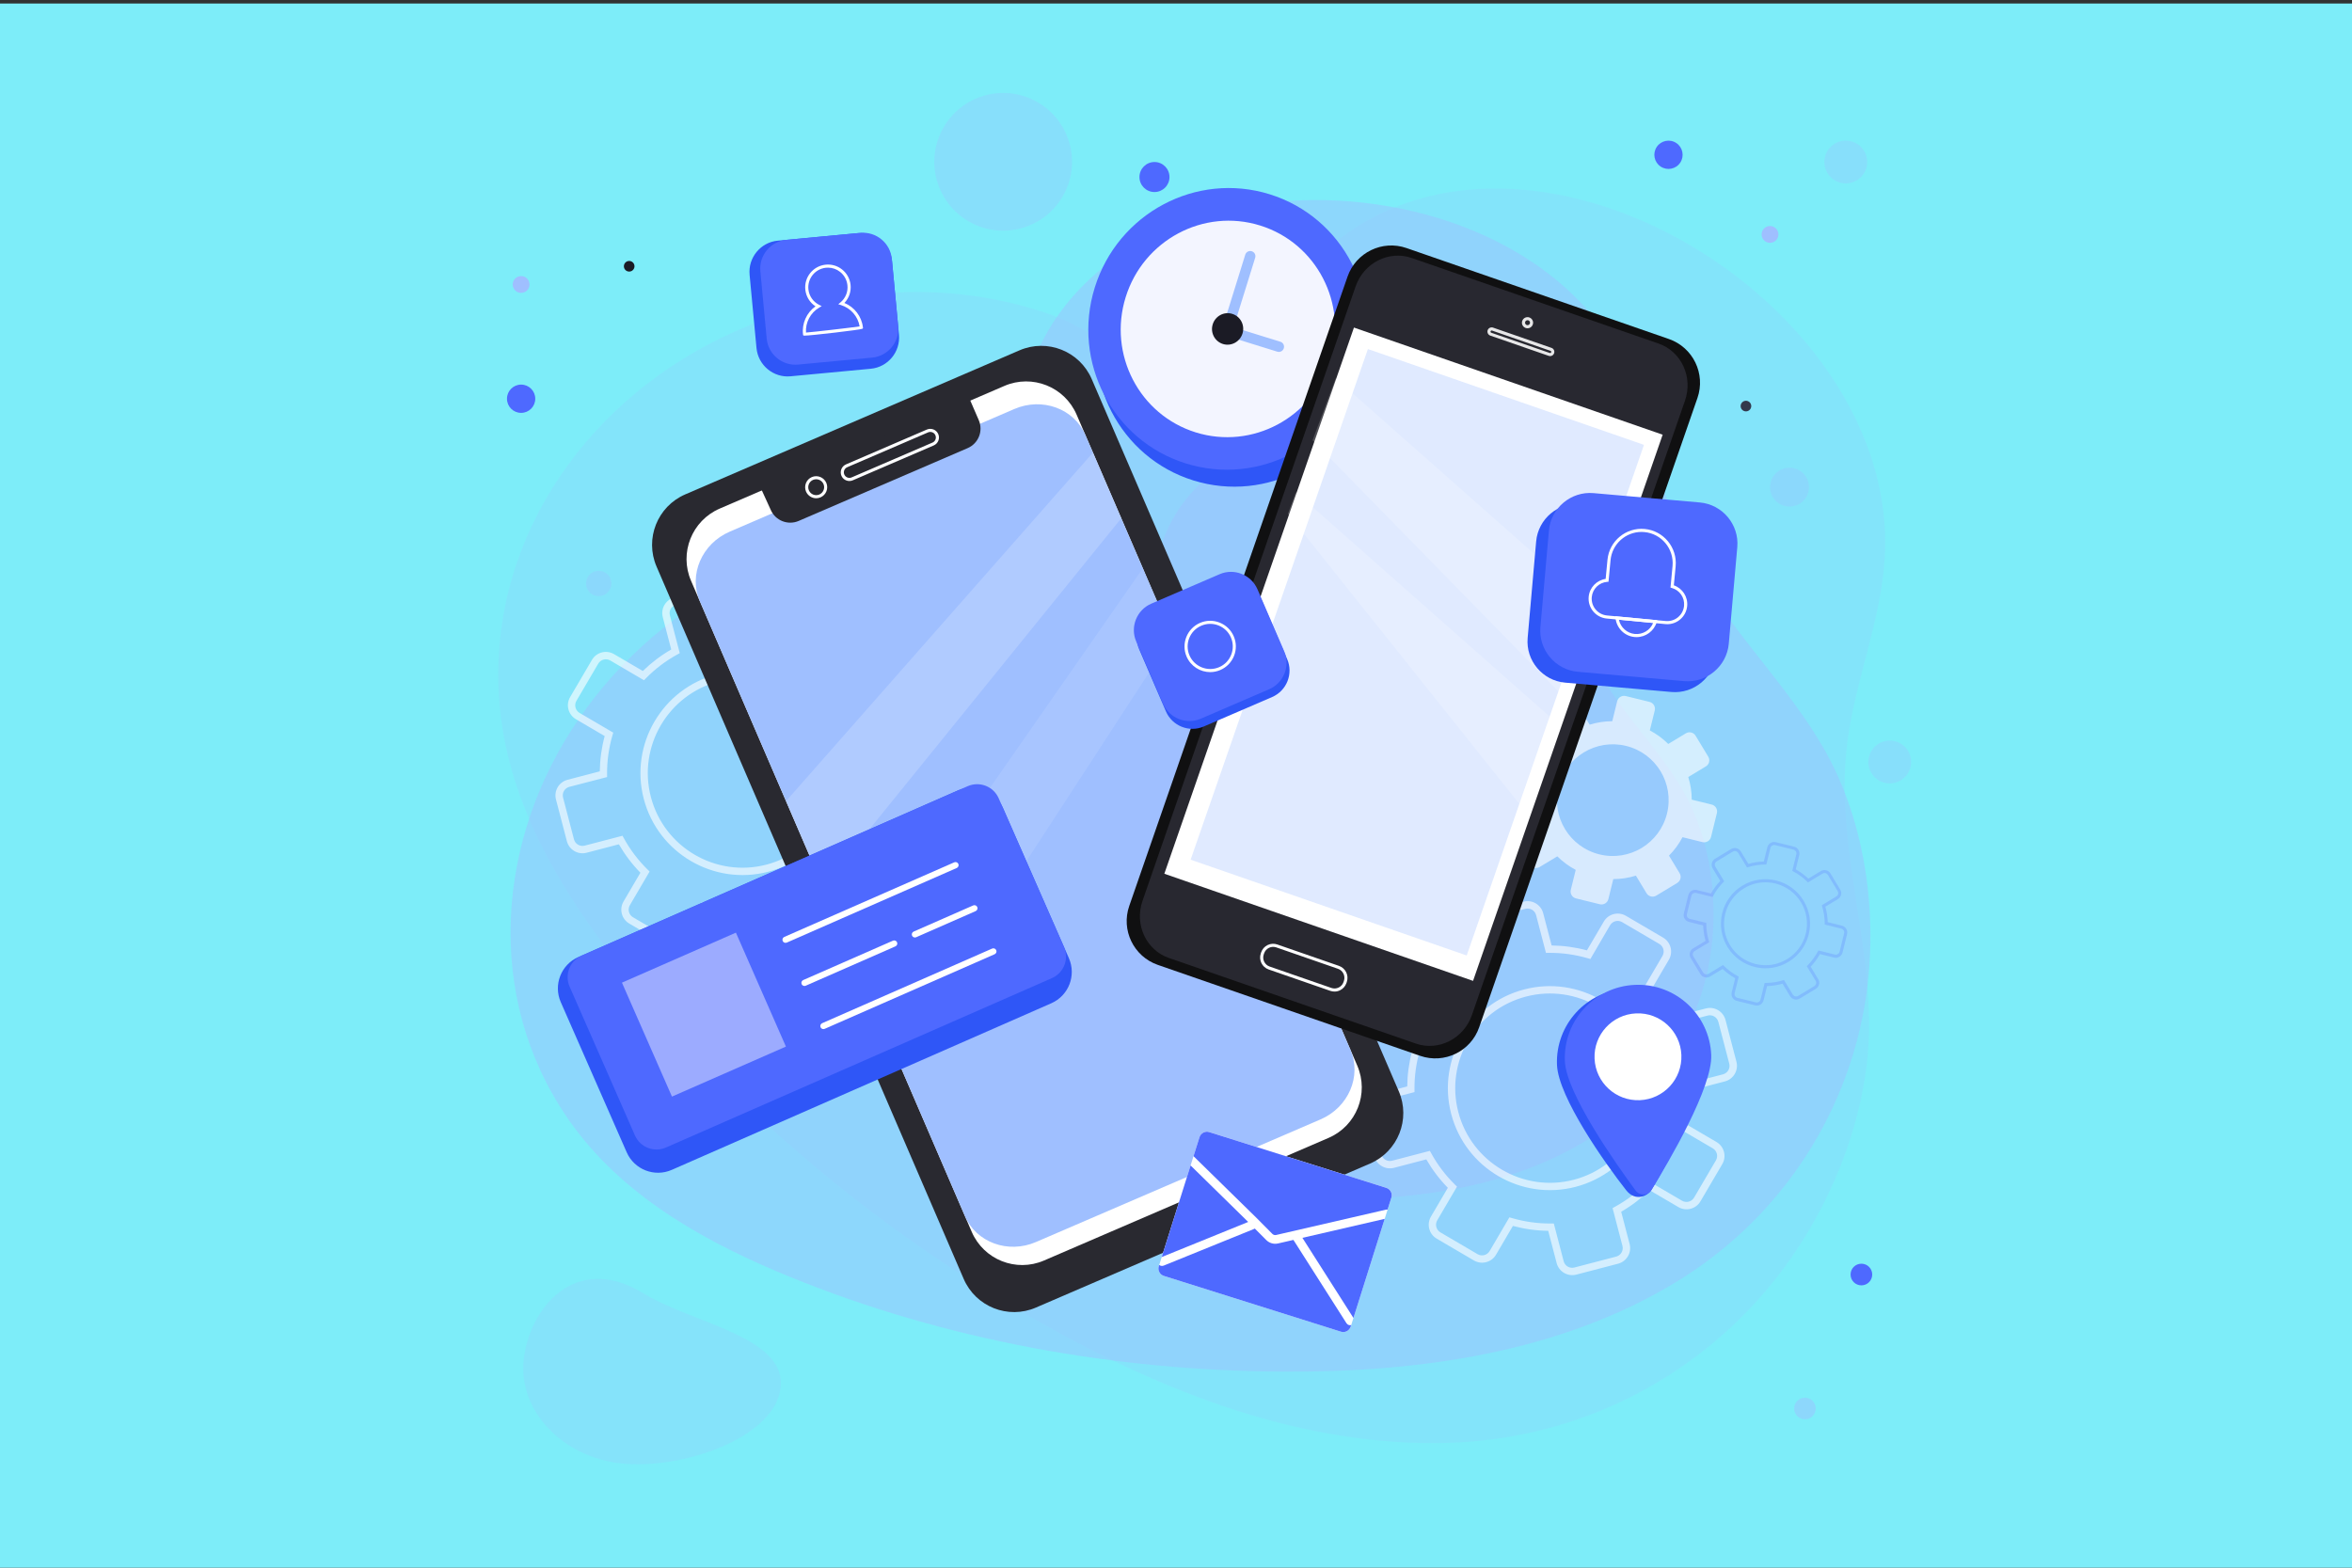 <svg xmlns="http://www.w3.org/2000/svg" xmlns:xlink="http://www.w3.org/1999/xlink" version="1.1" id="Layer_1" x="0px" y="0px" viewBox="0 0 780 520" style="enable-background:new 0 0 780 520;" xml:space="preserve"><rect x="0" y="0" width="780" height="520" fill="#333333" stroke="none"/> <style type="text/css"> .st0{fill:#BEF9FC;} .st1{fill:url(#SVGID_1_);} .st2{fill:url(#SVGID_2_);} .st3{fill:url(#SVGID_3_);} .st4{fill:url(#SVGID_4_);} .st5{fill:url(#SVGID_5_);} .st6{fill:url(#SVGID_6_);} .st7{fill:url(#SVGID_7_);} .st8{fill:url(#SVGID_8_);} .st9{fill:url(#SVGID_9_);} .st10{fill:url(#SVGID_10_);} .st11{fill:url(#SVGID_11_);} .st12{fill:url(#SVGID_12_);} .st13{fill:url(#SVGID_13_);} .st14{fill:url(#SVGID_14_);} .st15{fill:url(#SVGID_15_);} .st16{fill:url(#SVGID_16_);} .st17{fill:url(#SVGID_17_);} .st18{fill:url(#SVGID_18_);} .st19{fill:url(#SVGID_19_);} .st20{fill:url(#SVGID_20_);} .st21{fill:url(#SVGID_21_);} .st22{fill:url(#SVGID_22_);} .st23{fill:url(#SVGID_23_);} .st24{fill:url(#SVGID_24_);} .st25{fill:url(#SVGID_25_);} .st26{fill:url(#SVGID_26_);} .st27{fill:url(#SVGID_27_);} .st28{fill:url(#SVGID_28_);} .st29{fill:url(#SVGID_29_);} .st30{fill:url(#SVGID_30_);} .st31{fill:url(#SVGID_31_);} .st32{fill:url(#SVGID_32_);} .st33{fill:url(#SVGID_33_);} .st34{fill:url(#SVGID_34_);} .st35{fill:url(#SVGID_35_);} .st36{fill:url(#SVGID_36_);} .st37{fill:url(#SVGID_37_);} .st38{fill:url(#SVGID_38_);} .st39{fill:url(#SVGID_39_);} .st40{fill:url(#SVGID_40_);} .st41{fill:url(#SVGID_41_);} .st42{fill:url(#SVGID_42_);} .st43{fill:url(#SVGID_43_);} .st44{opacity:0.15;} .st45{opacity:0.3;fill:#FFFFFF;} .st46{opacity:0.68;fill:#69BFF9;} .st47{opacity:0.2;fill:#FFFFFF;} .st48{fill:url(#SVGID_44_);} .st49{opacity:0.16;fill:#3D3D3D;} .st50{opacity:0.35;fill:#FFFFFF;} .st51{fill:url(#SVGID_45_);} .st52{fill:url(#SVGID_46_);} .st53{fill:url(#SVGID_47_);} .st54{opacity:0.2;} .st55{fill:url(#SVGID_48_);} .st56{opacity:0.1;fill:#3D3D3D;} .st57{fill:#FFFFFF;} .st58{fill:url(#SVGID_49_);} .st59{fill:url(#SVGID_50_);} .st60{fill:url(#SVGID_51_);} .st61{fill:url(#SVGID_52_);} .st62{fill:url(#SVGID_53_);} .st63{fill:url(#SVGID_54_);} .st64{fill:url(#SVGID_55_);} .st65{fill:url(#SVGID_56_);} .st66{opacity:0.3;} .st67{fill:#F7BEBA;} .st68{opacity:0.28;fill:#FFFFFF;} .st69{fill:#2C2461;} .st70{fill:url(#SVGID_57_);} .st71{fill:url(#SVGID_58_);} .st72{fill:#E7404D;} .st73{fill:url(#SVGID_59_);} .st74{opacity:0.15;fill:#FFFFFF;} .st75{fill:#EFB1AF;} .st76{fill:#E5334D;} .st77{fill:#F83F54;} .st78{fill:#191457;} .st79{fill:#28196F;} .st80{fill:#2D267F;} .st81{opacity:0.1;fill:#FFFFFF;} .st82{fill:#0D2A7C;} .st83{fill:url(#SVGID_60_);} .st84{fill:url(#SVGID_61_);} .st85{fill:#FCCE7C;} .st86{fill:#6AD7E5;} .st87{fill:#DBF6F4;} .st88{fill:#AEE8E1;} .st89{opacity:0.25;fill:#008890;} .st90{opacity:0.91;} .st91{fill:#008890;} .st92{fill:url(#SVGID_62_);} .st93{fill:#D69B00;} .st94{fill:url(#SVGID_63_);} .st95{fill:url(#SVGID_64_);} .st96{fill:url(#SVGID_65_);} .st97{fill:url(#SVGID_66_);} .st98{fill:url(#SVGID_67_);} .st99{fill:url(#SVGID_68_);} .st100{fill:url(#SVGID_69_);} .st101{fill:url(#SVGID_70_);} .st102{fill:url(#SVGID_71_);} .st103{fill:url(#SVGID_72_);} .st104{fill:url(#SVGID_73_);} .st105{fill:url(#SVGID_74_);} .st106{fill:url(#SVGID_75_);} .st107{fill:url(#SVGID_76_);} .st108{fill:url(#SVGID_77_);} .st109{fill:url(#SVGID_78_);} .st110{fill:url(#SVGID_79_);} .st111{fill:url(#SVGID_80_);} .st112{fill:url(#SVGID_81_);} .st113{fill:url(#SVGID_82_);} .st114{fill:url(#SVGID_83_);} .st115{fill:url(#SVGID_84_);} .st116{fill:url(#SVGID_85_);} .st117{fill:url(#SVGID_86_);} .st118{fill:url(#SVGID_87_);} .st119{fill:url(#SVGID_88_);} .st120{fill:#00265A;} .st121{fill:#FFBE8E;} .st122{fill:#031643;} .st123{fill:#002664;} .st124{fill:#00A1A7;} .st125{fill:#00C0C7;} .st126{opacity:0.41;fill:#5A5D71;} .st127{fill:url(#SVGID_89_);} .st128{fill:url(#SVGID_90_);} .st129{opacity:0.65;fill:url(#SVGID_91_);} .st130{fill:#307576;} .st131{fill:#294547;} .st132{fill:#305051;} .st133{opacity:0.65;fill:url(#SVGID_92_);} .st134{fill:#22393B;} .st135{fill:#FD5B88;} .st136{fill:#00615B;} .st137{fill:#004143;} .st138{fill:#00898F;} .st139{fill:url(#SVGID_93_);} .st140{fill:#008187;} .st141{opacity:0.72;fill:#00747A;} .st142{fill:#003660;} .st143{opacity:0.2;fill:#005F63;} .st144{fill:url(#SVGID_94_);} .st145{fill:#EFEEA3;} .st146{fill:#005D80;} .st147{fill:url(#SVGID_95_);} .st148{fill:url(#SVGID_96_);} .st149{fill:url(#SVGID_97_);} .st150{fill:url(#SVGID_98_);} .st151{fill:url(#SVGID_99_);} .st152{fill:url(#SVGID_100_);} .st153{fill:#E0DF83;} .st154{opacity:0.8;fill:#EFEEA3;} .st155{opacity:0.8;} .st156{fill:#006361;} .st157{fill-rule:evenodd;clip-rule:evenodd;fill:#86C5BF;} .st158{fill:#004E48;} .st159{fill-rule:evenodd;clip-rule:evenodd;fill:#D2F8F5;} .st160{fill:#00888E;} .st161{fill:#004141;} .st162{fill-rule:evenodd;clip-rule:evenodd;fill:#CCEBEE;} .st163{fill-rule:evenodd;clip-rule:evenodd;fill:url(#SVGID_101_);} .st164{fill-rule:evenodd;clip-rule:evenodd;fill:url(#SVGID_102_);} .st165{fill-rule:evenodd;clip-rule:evenodd;fill:#00888E;} .st166{fill-rule:evenodd;clip-rule:evenodd;fill:url(#SVGID_103_);} .st167{fill:#00534B;} .st168{fill:#AD4300;} .st169{fill:#FC6100;} .st170{opacity:0.26;fill:#433872;} .st171{fill:url(#SVGID_104_);} .st172{fill:#00ABAF;} .st173{fill:#D2F8F5;} .st174{fill:#DFE6F8;} .st175{opacity:0.54;fill:#E9E1F9;} .st176{fill:url(#SVGID_105_);} .st177{fill:url(#SVGID_106_);} .st178{fill:url(#SVGID_107_);} .st179{opacity:0.27;} .st180{opacity:0.54;} .st181{fill:url(#SVGID_108_);} .st182{fill:url(#SVGID_109_);} .st183{fill:url(#SVGID_110_);} .st184{fill:#7592B9;} .st185{fill:#9195E4;} .st186{fill:#FFBDA5;} .st187{fill:#C2F9EA;} .st188{fill-rule:evenodd;clip-rule:evenodd;fill:#B4E1F9;} .st189{fill-rule:evenodd;clip-rule:evenodd;fill:#EDECF5;} .st190{fill-rule:evenodd;clip-rule:evenodd;fill:#FFFFFF;} .st191{fill-rule:evenodd;clip-rule:evenodd;fill:#145F91;} .st192{fill-rule:evenodd;clip-rule:evenodd;fill:#E1DFEF;} .st193{fill-rule:evenodd;clip-rule:evenodd;fill:#8DC7E0;} .st194{fill-rule:evenodd;clip-rule:evenodd;fill:#36234D;} .st195{fill-rule:evenodd;clip-rule:evenodd;fill:#94D6F2;} .st196{fill-rule:evenodd;clip-rule:evenodd;fill:#ECBE8D;} .st197{fill-rule:evenodd;clip-rule:evenodd;fill:#C7C2DF;} .st198{fill-rule:evenodd;clip-rule:evenodd;fill:#8F87A9;} .st199{fill-rule:evenodd;clip-rule:evenodd;fill:#E0E7F5;} .st200{fill-rule:evenodd;clip-rule:evenodd;fill:#EBE8F3;} .st201{fill-rule:evenodd;clip-rule:evenodd;fill:#1E1642;} .st202{fill-rule:evenodd;clip-rule:evenodd;fill:#DD9187;} .st203{fill-rule:evenodd;clip-rule:evenodd;fill:#EABFB9;} .st204{fill-rule:evenodd;clip-rule:evenodd;fill:#D7766D;} .st205{fill-rule:evenodd;clip-rule:evenodd;fill:#F0D4D1;} .st206{fill-rule:evenodd;clip-rule:evenodd;fill:#D26070;} .st207{fill:#E7F3FE;} .st208{fill:#CCE2FF;} .st209{opacity:0.5;fill:#9EC8FF;} .st210{fill:#303C60;} .st211{fill:#4476BD;} .st212{fill:#3E6BAB;} .st213{fill:#F09959;} .st214{fill:#A2DFF2;} .st215{fill:#96CFE0;} .st216{fill:#E38540;} .st217{fill:#F5DC95;} .st218{fill:#A8CEFF;} .st219{fill:#93BBF0;} .st220{fill:#75A1DE;} .st221{fill:#2E5B9A;} .st222{fill:#6791C9;} .st223{fill:#F37168;} .st224{fill:#D54A41;} .st225{fill:#F2E5DE;} .st226{fill:#A86B48;} .st227{fill:#7A4E34;} .st228{fill:#74B570;} .st229{fill:#9CD499;} .st230{opacity:0.5;fill:#FFFFFF;} .st231{fill:#94BDF2;} .st232{fill:#9EC8FF;} .st233{fill:#F39892;} .st234{clip-path:url(#SVGID_112_);fill:#A2DFF2;} .st235{clip-path:url(#SVGID_112_);fill:#9CD499;} .st236{clip-path:url(#SVGID_112_);fill:#9EC8FF;} .st237{clip-path:url(#SVGID_112_);fill:#F39892;} .st238{clip-path:url(#SVGID_112_);fill:#FFFFFF;} .st239{clip-path:url(#SVGID_112_);fill:#E7F3FE;} .st240{fill:#FFB8B3;} .st241{fill:#FAE8B6;} .st242{fill:#7DEDF9;} .st243{fill:#4E69FF;} .st244{opacity:0.47;fill:#9FBFFF;} .st245{fill:#9FBFFF;} .st246{fill:#1B1B25;} .st247{opacity:0.18;} .st248{opacity:0.47;} .st249{opacity:0.22;} .st250{opacity:0.31;} .st251{opacity:0.61;} .st252{opacity:0.36;} .st253{fill:#292930;} .st254{opacity:0.18;fill:#FFFFFF;} .st255{fill:#2F56F7;} .st256{opacity:0.93;fill:#FFFFFF;} .st257{fill:#101011;} .st258{fill:#282830;} .st259{opacity:0.89;fill:#FFFFFF;} .st260{opacity:0.41;} .st261{opacity:0.81;} .st262{opacity:0.44;fill:#FFFFFF;} .st263{fill:#7E89FD;} .st264{fill:none;stroke:#DEE3FC;stroke-width:0.832;stroke-miterlimit:10;} .st265{fill:#DEE3FC;} .st266{fill:#A4AFFF;} .st267{fill:#3945BA;} .st268{fill:none;stroke:#698BD1;stroke-width:1.054;stroke-linecap:round;stroke-linejoin:round;stroke-miterlimit:10;stroke-dasharray:2.991;} .st269{fill:#4B5A9B;} .st270{fill:#7F95F4;} .st271{fill:#B2C1F9;} .st272{fill:#3052CE;} .st273{fill:none;stroke:#495AD6;stroke-width:0.944;stroke-miterlimit:10;} .st274{fill:none;stroke:#495AD6;stroke-width:1.762;stroke-linecap:round;stroke-linejoin:round;stroke-miterlimit:10;} .st275{fill:#F0F4FF;} .st276{fill:#3B47BC;} .st277{fill:#495AD6;} .st278{fill:#281616;} .st279{fill:#002C54;} .st280{fill:#052635;} .st281{fill:#E5918F;} .st282{fill:#C7E5F2;} .st283{fill:#CC6362;} .st284{fill:none;stroke:#FFFFFF;stroke-width:0.528;stroke-miterlimit:10;} .st285{opacity:0.5;} .st286{fill:#375F84;} .st287{fill:#467CDB;} .st288{fill:#E49191;} .st289{fill:#5996EF;} .st290{fill:none;stroke:#FFFFFF;stroke-width:0.944;stroke-miterlimit:10;} .st291{fill:#FFFFFF;stroke:#495AD6;stroke-width:0.944;stroke-miterlimit:10;} .st292{fill:none;stroke:#495AD6;stroke-width:1.762;stroke-miterlimit:10;} .st293{fill:none;stroke:#495AD6;stroke-width:1.762;stroke-linecap:round;stroke-miterlimit:10;} .st294{fill:#193091;} .st295{fill:none;stroke:#FFFFFF;stroke-width:0.944;stroke-linecap:round;stroke-miterlimit:10;} .st296{fill:#6589D1;} .st297{fill:#3B5FB7;} .st298{fill:none;stroke:#FFFFFF;stroke-width:2.108;stroke-linecap:round;stroke-miterlimit:10;} .st299{fill:none;stroke:#DEE3FC;stroke-width:1.054;stroke-linecap:round;stroke-miterlimit:10;} .st300{fill:#7E89FD;stroke:#DEE3FC;stroke-width:1.054;stroke-miterlimit:10;} .st301{fill:#B4C1EF;} .st302{fill:none;stroke:#FFFFFF;stroke-width:1.175;stroke-linecap:round;stroke-miterlimit:10;} .st303{fill:#EBF3FA;} .st304{fill:#D2E3FC;} .st305{fill:#DFEBFD;} .st306{fill:#95C38B;} .st307{fill:#D86713;} .st308{fill:#F99746;} .st309{fill:#F1A34F;} .st310{opacity:0.4;fill:#D86713;} .st311{fill:#ED7D2B;} .st312{fill:#699DEE;} .st313{fill:#E4EDF9;} .st314{fill:#AFCDFB;} .st315{fill:#E9F3FE;} .st316{fill:#CAE0FF;} .st317{fill:#1C468A;} .st318{fill:#78ACEA;} .st319{fill:#A8D29F;} .st320{fill:#E49963;} .st321{fill:#4A75CB;} .st322{fill:#2B478B;} .st323{fill:#163560;} .st324{fill:#EE9849;} .st325{fill:#739AF0;} .st326{fill:#D68D5D;} .st327{fill:#233862;} .st328{fill:#213F7A;} .st329{fill:#FFB27D;} .st330{fill:#E2915A;} .st331{fill:#2E3552;} .st332{fill:#F4A269;} .st333{fill:#C65447;} .st334{fill:#B5453C;} .st335{fill:#9E332E;} .st336{fill:#FAFDFF;} .st337{fill:#B7D5F9;} .st338{fill:#FCA56B;} .st339{fill:#D9DEFA;} .st340{fill:#FF495A;} .st341{fill:#E21C47;} .st342{fill:#B9112E;} .st343{fill:#22D4B8;} .st344{fill:#7C3CDF;} .st345{fill:#FFF9FF;} .st346{fill:#2A3554;} .st347{fill:#00A8A0;} .st348{fill:#007E87;} .st349{fill:#5320B1;} .st350{fill:#F9A38F;} .st351{fill:#021019;} .st352{fill:#524E82;} .st353{fill:#F9856B;} .st354{fill:#D25C48;} </style> <rect x="-5.09" y="1.16" class="st242" width="797.88" height="524.04"></rect> <circle class="st243" cx="617.3" cy="422.76" r="3.59"></circle> <circle class="st244" cx="598.58" cy="467.19" r="3.59"></circle> <circle class="st245" cx="172.82" cy="94.36" r="2.79"></circle> <path class="st243" d="M387.84,58.72c0,2.75-2.23,4.98-4.98,4.98s-4.98-2.23-4.98-4.98c0-2.75,2.23-4.98,4.98-4.98 S387.84,55.97,387.84,58.72z"></path> <path class="st243" d="M177.51,132.26c0,2.59-2.1,4.69-4.69,4.69c-2.59,0-4.69-2.1-4.69-4.69c0-2.59,2.1-4.69,4.69-4.69 C175.41,127.57,177.51,129.67,177.51,132.26z"></path> <circle class="st246" cx="208.66" cy="88.32" r="1.76"></circle> <path class="st245" d="M585.45,80.08c-1.28-0.85-1.63-2.59-0.78-3.87c0.85-1.28,2.59-1.63,3.87-0.78c1.28,0.85,1.63,2.59,0.78,3.87 C588.47,80.58,586.73,80.93,585.45,80.08z"></path> <path class="st243" d="M550.73,55.25c-2.16-1.43-2.74-4.35-1.31-6.5s4.35-2.74,6.5-1.31s2.74,4.35,1.31,6.5 C555.8,56.1,552.89,56.68,550.73,55.25z"></path> <path class="st246" d="M578.04,136.16c-0.81-0.54-1.03-1.63-0.49-2.44c0.54-0.81,1.63-1.03,2.44-0.49c0.81,0.54,1.03,1.63,0.49,2.44 C579.94,136.48,578.85,136.7,578.04,136.16z"></path> <g> <g> <g class="st247"> <g> <g> <g> <path class="st245" d="M586.5,427.11c19.95-23.92,33.76-57.07,33.36-88.61c-0.42-32.72-12.2-63.02-6.58-96.59 c3.21-19.19,10.67-37.66,11.79-57.09c5.25-91.79-140.51-171.43-199.69-85.58c-4.06,5.89-7.42,12.4-12.77,17.14 c-6.67,5.91-16.18,8.44-24.9,6.62c-14.06-2.93-25.85-13.95-39.49-18.74c-12.34-4.33-25.28-6.74-38.35-7.29 c-25.94-1.08-52.15,5.19-75.06,17.32c-45.77,24.23-75.49,72.01-68.58,124.49c4.09,31.06,21.27,58.86,40.74,83.41 c37.24,46.94,84.29,85.79,136.33,115.5c42.05,24.01,89.04,42.47,137.44,40.89C523.52,477.19,561.25,457.4,586.5,427.11z"></path> </g> </g> </g> </g> <g class="st248"> <g> <g> <g> <path class="st245" d="M618.08,335.11c5.25-28.54,1.3-61.76-13.45-87.17c-15.3-26.36-38.73-45.57-49.52-75.38 c-6.17-17.04-8.57-35.45-16.55-51.73c-37.72-76.9-192.46-74.86-201.22,21.88c-0.6,6.63-0.35,13.46-2.53,19.75 c-2.71,7.84-9.27,14.25-17.18,16.77c-12.75,4.06-27.36,0.51-40.62,2.86c-12,2.13-23.6,6.09-34.46,11.63 c-21.55,10.99-39.95,28.07-53,48.39c-26.06,40.6-28.33,92.97,1.29,132.41c17.53,23.34,44.19,38.05,71.22,49.06 c51.7,21.06,107.66,31.07,163.48,31.38c45.11,0.25,91.7-6.26,130.25-29.68C589.86,404.56,611.43,371.24,618.08,335.11z"></path> </g> </g> </g> </g> <g class="st249"> <path class="st245" d="M173.68,451c-1.82,16.88,12.7,32.3,32.44,34.43s50.94-8.34,52.77-25.22 c1.82-16.88-29.01-21.14-45.41-31.16C190.6,415.07,175.51,434.12,173.68,451z"></path> </g> <g class="st248"> <g> <g> <g> <path class="st245" d="M566.83,319.2c3.44-18.72,0.85-40.51-8.83-57.18c-10.04-17.29-25.4-29.89-32.48-49.45 c-4.05-11.18-5.62-23.26-10.86-33.93c-24.75-50.44-126.25-49.11-131.99,14.35c-0.39,4.35-0.23,8.83-1.66,12.96 c-1.78,5.14-6.08,9.35-11.27,11c-8.36,2.66-17.95,0.33-26.65,1.87c-7.87,1.4-15.48,3.99-22.6,7.63 c-14.13,7.21-26.21,18.41-34.77,31.75c-17.09,26.64-18.58,60.99,0.84,86.86c11.5,15.31,28.99,24.96,46.72,32.18 c33.91,13.82,70.62,20.38,107.24,20.58c29.59,0.17,60.15-4.11,85.44-19.47C548.32,364.76,562.47,342.9,566.83,319.2z"></path> </g> </g> </g> </g> <g class="st250"> <path class="st245" d="M599.68,163.29c-0.94,3.44-4.49,5.46-7.93,4.52c-3.44-0.94-5.46-4.49-4.52-7.93 c0.94-3.44,4.49-5.46,7.93-4.52C598.6,156.3,600.62,159.85,599.68,163.29z"></path> </g> <g class="st250"> <ellipse transform="matrix(0.439 -0.899 0.899 0.439 138.404 329.002)" class="st245" cx="332.5" cy="53.74" rx="22.82" ry="22.82"></ellipse> </g> <g class="st250"> <path class="st245" d="M633.68,253.97c-0.67,3.86-4.35,6.44-8.21,5.76c-3.86-0.67-6.44-4.35-5.76-8.21 c0.67-3.86,4.35-6.44,8.21-5.76C631.78,246.44,634.36,250.11,633.68,253.97z"></path> </g> <g class="st250"> <path class="st245" d="M619.11,54.96c-0.67,3.86-4.35,6.44-8.21,5.76c-3.86-0.67-6.44-4.35-5.76-8.21 c0.67-3.86,4.35-6.44,8.21-5.76C617.2,47.43,619.78,51.1,619.11,54.96z"></path> </g> <g class="st250"> <path class="st245" d="M202.71,194.26c-0.4,2.29-2.59,3.83-4.88,3.43c-2.29-0.4-3.83-2.59-3.43-4.88 c0.4-2.29,2.59-3.83,4.88-3.43C201.57,189.78,203.11,191.96,202.71,194.26z"></path> </g> </g> </g> <g class="st251"> <g> <g> <path class="st57" d="M491.39,302.7l13.85-3.62c2.85-0.75,5.78,0.97,6.53,3.82l2.8,10.71c3.95,0.05,7.88,0.59,11.71,1.62 l5.6-9.55c1.49-2.55,4.77-3.4,7.32-1.91l12.35,7.24c2.54,1.49,3.4,4.77,1.91,7.32l-5.6,9.55c2.77,2.84,5.17,6,7.14,9.42 l10.71-2.8c2.85-0.75,5.78,0.97,6.53,3.82l3.62,13.85c0.75,2.85-0.97,5.78-3.82,6.53l-10.71,2.8c-0.05,3.95-0.59,7.88-1.62,11.71 l9.55,5.6c2.54,1.49,3.4,4.77,1.91,7.32l-7.24,12.35c-1.49,2.55-4.78,3.4-7.32,1.91l-9.55-5.6c-2.84,2.77-6,5.17-9.42,7.14 l2.8,10.71c0.75,2.85-0.97,5.78-3.82,6.53l-13.85,3.62c-2.85,0.75-5.78-0.97-6.53-3.82l-2.8-10.71 c-3.95-0.04-7.88-0.59-11.71-1.62l-5.6,9.55c-1.49,2.54-4.77,3.4-7.32,1.91l-12.35-7.24c-2.55-1.49-3.4-4.77-1.91-7.32l5.6-9.55 c-2.77-2.83-5.17-6-7.14-9.42l-10.71,2.8c-2.85,0.75-5.78-0.97-6.53-3.82l-3.62-13.85c-0.75-2.85,0.97-5.78,3.82-6.53l10.71-2.8 c0.05-3.95,0.59-7.88,1.62-11.71l-9.55-5.6c-2.55-1.49-3.4-4.77-1.91-7.32l7.24-12.35c1.49-2.55,4.77-3.4,7.32-1.91l9.55,5.6 c2.84-2.77,6-5.17,9.42-7.14l-2.8-10.71C486.82,306.38,488.54,303.45,491.39,302.7z M527.42,318.1l-0.91-0.26 c-4.19-1.22-8.52-1.82-12.87-1.78l-0.95,0.01l-3.27-12.53c-0.41-1.56-2-2.49-3.56-2.08L492,305.06c-1.56,0.41-2.49,2-2.08,3.56 l3.27,12.53l-0.83,0.46c-3.81,2.09-7.3,4.73-10.36,7.85l-0.67,0.68l-11.18-6.55c-1.39-0.81-3.18-0.34-3.99,1.04l-7.24,12.35 c-0.81,1.39-0.34,3.18,1.04,3.99l11.18,6.55l-0.27,0.91c-1.22,4.19-1.82,8.52-1.78,12.87l0.01,0.95l-12.53,3.27 c-1.56,0.41-2.49,2-2.08,3.56l3.62,13.85c0.41,1.56,2,2.49,3.56,2.08l12.53-3.27l0.46,0.83c2.09,3.81,4.73,7.3,7.85,10.36 l0.68,0.67l-6.55,11.18c-0.81,1.39-0.34,3.18,1.04,3.99l12.35,7.24c1.38,0.81,3.17,0.35,3.99-1.04l6.55-11.18l0.91,0.26 c4.2,1.22,8.53,1.82,12.87,1.78l0.95-0.01l3.27,12.53c0.41,1.56,2,2.49,3.56,2.08l13.85-3.62c1.56-0.41,2.49-2,2.08-3.56 l-3.27-12.53l0.83-0.46c3.81-2.09,7.3-4.73,10.36-7.85l0.67-0.68l11.18,6.55c1.39,0.81,3.18,0.34,3.99-1.04l7.24-12.35 c0.81-1.39,0.35-3.18-1.04-3.99l-11.18-6.55l0.26-0.91c1.22-4.19,1.82-8.52,1.78-12.87l-0.01-0.95l12.53-3.27 c1.56-0.41,2.49-2,2.08-3.56l-3.62-13.85c-0.41-1.56-2-2.49-3.56-2.08l-12.53,3.27l-0.46-0.83c-2.09-3.81-4.73-7.3-7.85-10.36 l-0.68-0.67l6.55-11.18c0.81-1.39,0.35-3.18-1.04-3.99l-12.35-7.24c-1.39-0.81-3.18-0.34-3.99,1.04L527.42,318.1z M505.45,328.2 c18.05-4.71,36.57,6.14,41.28,24.19c4.71,18.05-6.14,36.57-24.19,41.28c-18.05,4.71-36.57-6.14-41.28-24.19 C476.55,351.44,487.4,332.92,505.45,328.2z M521.93,391.32c16.75-4.37,26.82-21.56,22.45-38.31 c-4.37-16.75-21.56-26.82-38.31-22.45c-16.75,4.37-26.82,21.56-22.45,38.31C487.99,385.62,505.18,395.69,521.93,391.32z"></path> </g> </g> <g> <g> <path class="st57" d="M223.62,198.19l13.85-3.62c2.85-0.75,5.78,0.97,6.53,3.82l2.8,10.71c3.95,0.05,7.88,0.59,11.71,1.62 l5.6-9.55c1.49-2.55,4.77-3.4,7.32-1.91l12.35,7.24c2.54,1.49,3.4,4.77,1.91,7.32l-5.6,9.55c2.77,2.84,5.17,6,7.14,9.42 l10.71-2.8c2.85-0.75,5.78,0.97,6.53,3.82l3.62,13.85c0.75,2.85-0.97,5.78-3.82,6.53l-10.71,2.8c-0.05,3.95-0.59,7.88-1.62,11.71 l9.55,5.6c2.54,1.49,3.4,4.77,1.91,7.32l-7.24,12.35c-1.49,2.55-4.78,3.4-7.32,1.91l-9.55-5.6c-2.84,2.77-6,5.17-9.42,7.14 l2.8,10.71c0.75,2.85-0.97,5.78-3.82,6.53l-13.85,3.62c-2.85,0.75-5.78-0.97-6.53-3.82l-2.8-10.71 c-3.95-0.04-7.88-0.59-11.71-1.62l-5.6,9.55c-1.49,2.54-4.77,3.4-7.32,1.91l-12.35-7.24c-2.55-1.49-3.4-4.77-1.91-7.32l5.6-9.55 c-2.77-2.83-5.17-6-7.14-9.42l-10.71,2.8c-2.85,0.75-5.78-0.97-6.53-3.82l-3.62-13.85c-0.75-2.85,0.97-5.78,3.82-6.53l10.71-2.8 c0.05-3.95,0.59-7.88,1.62-11.71l-9.55-5.6c-2.55-1.49-3.4-4.77-1.91-7.32l7.24-12.35c1.49-2.55,4.77-3.4,7.32-1.91l9.55,5.6 c2.84-2.77,6-5.17,9.42-7.14l-2.8-10.71C219.05,201.86,220.76,198.93,223.62,198.19z M259.65,213.58l-0.91-0.26 c-4.19-1.22-8.52-1.82-12.87-1.78l-0.95,0.01l-3.27-12.53c-0.41-1.56-2-2.49-3.56-2.08l-13.85,3.62c-1.56,0.41-2.49,2-2.08,3.56 l3.27,12.53l-0.83,0.46c-3.81,2.09-7.3,4.73-10.36,7.85l-0.67,0.68l-11.18-6.55c-1.39-0.81-3.18-0.34-3.99,1.04l-7.24,12.35 c-0.81,1.39-0.34,3.18,1.04,3.99l11.18,6.55l-0.27,0.91c-1.22,4.19-1.82,8.52-1.78,12.87l0.01,0.95L188.81,261 c-1.56,0.41-2.49,2-2.08,3.56l3.62,13.85c0.41,1.56,2,2.49,3.56,2.08l12.53-3.27l0.46,0.83c2.09,3.81,4.73,7.3,7.85,10.36 l0.68,0.67l-6.55,11.18c-0.81,1.39-0.34,3.18,1.04,3.99l12.35,7.24c1.38,0.81,3.17,0.35,3.99-1.04l6.55-11.18l0.91,0.26 c4.2,1.22,8.53,1.82,12.87,1.78l0.95-0.01l3.27,12.53c0.41,1.56,2,2.49,3.56,2.08l13.85-3.62c1.56-0.41,2.49-2,2.08-3.56 l-3.27-12.53l0.83-0.46c3.81-2.09,7.3-4.73,10.36-7.85l0.67-0.68l11.18,6.55c1.39,0.81,3.18,0.34,3.99-1.04l7.24-12.35 c0.81-1.39,0.35-3.18-1.04-3.99l-11.18-6.55l0.26-0.91c1.22-4.19,1.82-8.52,1.78-12.87l-0.01-0.95l12.53-3.27 c1.56-0.41,2.49-2,2.08-3.56l-3.62-13.85c-0.41-1.56-2-2.49-3.56-2.08l-12.53,3.27l-0.46-0.83c-2.09-3.81-4.73-7.3-7.85-10.36 l-0.68-0.67l6.55-11.18c0.81-1.39,0.35-3.18-1.04-3.99l-12.35-7.24c-1.39-0.81-3.18-0.34-3.99,1.04L259.65,213.58z M237.68,223.69c18.05-4.71,36.57,6.14,41.28,24.19c4.71,18.05-6.14,36.57-24.19,41.28c-18.05,4.71-36.57-6.14-41.28-24.19 C208.78,246.92,219.62,228.4,237.68,223.69z M254.16,286.8c16.75-4.37,26.82-21.56,22.45-38.31 c-4.37-16.75-21.56-26.82-38.31-22.45c-16.75,4.37-26.82,21.56-22.45,38.31C220.22,281.11,237.4,291.17,254.16,286.8z"></path> </g> </g> <g> <path class="st57" d="M502.04,263.95l6.62,1.63c0.01,2.58,0.41,5.1,1.15,7.5l-5.84,3.53c-1.11,0.67-1.46,2.11-0.79,3.22l4.21,6.96 c0.67,1.11,2.11,1.46,3.22,0.79l5.84-3.53c1.78,1.76,3.83,3.29,6.11,4.49l-1.63,6.62c-0.31,1.26,0.46,2.53,1.72,2.84l7.9,1.94 c1.26,0.31,2.53-0.46,2.84-1.72l1.63-6.62c2.58-0.01,5.1-0.41,7.5-1.15l3.53,5.84c0.67,1.11,2.11,1.46,3.22,0.79l6.96-4.21 c1.11-0.67,1.46-2.11,0.79-3.22l-3.53-5.84c1.77-1.78,3.29-3.83,4.49-6.11l6.62,1.63c1.26,0.31,2.53-0.46,2.84-1.72l1.94-7.9 c0.31-1.26-0.46-2.53-1.72-2.84l-6.62-1.63c-0.01-2.58-0.41-5.1-1.15-7.5l5.84-3.53c1.11-0.67,1.46-2.11,0.79-3.22l-4.21-6.96 c-0.67-1.11-2.11-1.46-3.22-0.79l-5.84,3.53c-1.78-1.77-3.83-3.29-6.11-4.49l1.63-6.62c0.31-1.26-0.46-2.53-1.72-2.84l-7.9-1.94 c-1.26-0.31-2.53,0.46-2.84,1.72l-1.63,6.62c-2.58,0.01-5.1,0.41-7.5,1.15l-3.53-5.84c-0.67-1.11-2.11-1.46-3.22-0.79l-6.96,4.21 c-1.11,0.67-1.46,2.11-0.79,3.22l3.53,5.84c-1.76,1.78-3.29,3.83-4.49,6.11l-6.62-1.63c-1.26-0.31-2.53,0.46-2.84,1.72l-1.94,7.9 C500.01,262.37,500.78,263.64,502.04,263.95z M539.27,247.42c9.94,2.44,16.01,12.48,13.57,22.41 c-2.44,9.94-12.48,16.01-22.41,13.57c-9.94-2.44-16.01-12.48-13.57-22.41C519.3,251.05,529.34,244.98,539.27,247.42z"></path> </g> <g class="st252"> <path class="st243" d="M582.62,333.55c-0.18,0-0.37-0.02-0.55-0.07l-6.08-1.49c-1.24-0.31-2-1.57-1.7-2.81l1.16-4.71 c-1.52-0.84-2.92-1.87-4.18-3.07l-4.15,2.51c-1.09,0.66-2.52,0.31-3.19-0.78l-3.24-5.35c-0.32-0.53-0.42-1.15-0.27-1.75 c0.15-0.6,0.52-1.11,1.05-1.43l4.15-2.51c-0.48-1.67-0.74-3.4-0.79-5.13l-4.71-1.16c-0.6-0.15-1.11-0.52-1.43-1.05 c-0.32-0.53-0.42-1.15-0.27-1.75l1.49-6.08c0.15-0.6,0.52-1.11,1.05-1.43c0.53-0.32,1.15-0.41,1.75-0.27l4.71,1.16 c0.84-1.52,1.88-2.92,3.07-4.18l-2.51-4.15c-0.32-0.53-0.42-1.15-0.27-1.76c0.15-0.6,0.52-1.11,1.05-1.43l5.35-3.24 c1.09-0.66,2.52-0.31,3.19,0.78l2.51,4.15c1.68-0.48,3.4-0.74,5.13-0.79l1.16-4.71c0.15-0.6,0.52-1.11,1.05-1.43 c0.53-0.32,1.16-0.42,1.75-0.27l6.08,1.49c1.24,0.31,2,1.56,1.7,2.81l-1.16,4.71c1.52,0.84,2.92,1.88,4.18,3.08l4.15-2.51 c0.53-0.32,1.16-0.42,1.75-0.27c0.6,0.15,1.11,0.52,1.43,1.05l3.24,5.35c0.32,0.53,0.42,1.15,0.27,1.75 c-0.15,0.6-0.52,1.11-1.05,1.43l-4.15,2.51c0.48,1.67,0.74,3.4,0.79,5.13l4.71,1.16c0.6,0.15,1.11,0.52,1.43,1.05 c0.32,0.53,0.42,1.15,0.27,1.76l-1.49,6.08c-0.15,0.6-0.52,1.11-1.05,1.43c-0.53,0.32-1.16,0.42-1.75,0.27l-4.71-1.16 c-0.84,1.52-1.88,2.92-3.07,4.18l2.51,4.15c0.32,0.53,0.42,1.15,0.27,1.75c-0.15,0.6-0.52,1.11-1.05,1.43l-5.35,3.24 c-1.1,0.66-2.52,0.31-3.19-0.78l-2.51-4.15c-1.68,0.48-3.4,0.74-5.13,0.79l-1.16,4.71C584.61,332.84,583.66,333.55,582.62,333.55z M571.41,320.1l0.28,0.28c1.36,1.34,2.9,2.48,4.58,3.37l0.35,0.19l-1.35,5.48c-0.17,0.69,0.25,1.39,0.95,1.57l6.08,1.49 c0.34,0.08,0.68,0.03,0.98-0.15c0.3-0.18,0.5-0.46,0.59-0.8l1.35-5.49l0.4,0c1.9-0.01,3.79-0.3,5.62-0.86l0.38-0.12l2.93,4.83 c0.37,0.61,1.17,0.81,1.78,0.44l5.35-3.24c0.3-0.18,0.5-0.46,0.59-0.8c0.08-0.34,0.03-0.68-0.15-0.98l-2.93-4.83l0.28-0.28 c1.34-1.36,2.48-2.9,3.37-4.58l0.19-0.35l5.48,1.35c0.33,0.08,0.68,0.03,0.98-0.15c0.29-0.18,0.5-0.46,0.59-0.8l1.49-6.08 c0.08-0.34,0.03-0.68-0.15-0.98c-0.18-0.3-0.46-0.5-0.8-0.59l-5.48-1.35l0-0.4c-0.01-1.9-0.3-3.8-0.86-5.62l-0.12-0.38l4.83-2.93 c0.3-0.18,0.5-0.46,0.59-0.8c0.08-0.34,0.03-0.68-0.15-0.98l-3.24-5.35c-0.18-0.3-0.46-0.5-0.8-0.59 c-0.33-0.08-0.68-0.03-0.98,0.15l-4.83,2.93l-0.28-0.28c-1.36-1.34-2.9-2.48-4.58-3.37l-0.35-0.19l1.35-5.48 c0.17-0.69-0.26-1.39-0.95-1.57l-6.08-1.49c-0.33-0.08-0.68-0.03-0.98,0.15c-0.3,0.18-0.5,0.46-0.59,0.8l-1.35,5.49l-0.4,0 c-1.9,0.01-3.79,0.3-5.62,0.86l-0.38,0.12l-2.93-4.83c-0.37-0.61-1.17-0.81-1.78-0.44l-5.35,3.24c-0.3,0.18-0.5,0.46-0.59,0.8 c-0.08,0.34-0.03,0.68,0.15,0.98l2.93,4.83l-0.28,0.28c-1.34,1.36-2.48,2.9-3.37,4.58l-0.19,0.35l-5.48-1.35 c-0.34-0.08-0.68-0.03-0.98,0.15c-0.3,0.18-0.5,0.46-0.59,0.8l-1.49,6.08c-0.17,0.69,0.26,1.39,0.95,1.56l5.49,1.35l0,0.4 c0.01,1.9,0.3,3.8,0.86,5.62l0.12,0.38l-4.83,2.93c-0.3,0.18-0.5,0.46-0.59,0.8c-0.08,0.34-0.03,0.68,0.15,0.98l3.24,5.35 c0.37,0.61,1.17,0.8,1.78,0.44L571.41,320.1z M585.49,321.18c-1.16,0-2.35-0.14-3.52-0.43c-3.83-0.94-7.07-3.32-9.11-6.69 c-2.04-3.38-2.65-7.34-1.71-11.18c0.94-3.83,3.32-7.07,6.69-9.11c3.38-2.04,7.35-2.65,11.18-1.71l0,0 c3.83,0.94,7.07,3.32,9.11,6.69c2.04,3.38,2.65,7.34,1.71,11.18C598.18,316.66,592.13,321.18,585.49,321.18z M585.47,292.66 c-2.48,0-4.92,0.68-7.09,1.99c-3.14,1.9-5.35,4.91-6.23,8.48c-0.88,3.57-0.31,7.26,1.59,10.4c1.9,3.14,4.91,5.35,8.48,6.23 c3.57,0.88,7.26,0.31,10.4-1.59c3.14-1.9,5.35-4.91,6.23-8.48c0.88-3.57,0.31-7.26-1.59-10.4c-1.9-3.14-4.91-5.35-8.48-6.23l0,0 C587.68,292.79,586.57,292.66,585.47,292.66z"></path> </g> </g> <g> <path class="st253" d="M454.36,385.95l-110.82,47.77c-9.25,3.99-19.98-0.28-23.96-9.53L217.74,187.94 c-3.99-9.25,0.28-19.98,9.53-23.96l110.82-47.77c9.25-3.99,19.98,0.28,23.96,9.53l101.84,236.25 C467.88,371.23,463.61,381.96,454.36,385.95z"></path> <path class="st57" d="M440.59,377.44l-94.38,40.68c-9.25,3.99-19.98-0.28-23.96-9.53l-93.08-215.94 c-3.99-9.25,0.28-19.98,9.53-23.96l94.38-40.68c9.25-3.99,19.98,0.28,23.96,9.53l93.08,215.94 C454.1,362.73,449.84,373.46,440.59,377.44z"></path> <path class="st245" d="M437.94,371.3l-94.38,40.68c-9.25,3.99-19.8,0.14-23.56-8.6l-87.93-203.99c-3.77-8.74,0.68-19.05,9.93-23.04 l94.38-40.68c9.25-3.99,19.8-0.14,23.56,8.6l87.93,203.99C451.63,357,447.19,367.32,437.94,371.3z"></path> <path class="st253" d="M320.91,148.64l-56.04,24.15c-3.58,1.54-7.74-0.11-9.28-3.69l-3.19-6.99l68.98-30.16l3.21,7.41 C326.15,142.94,324.49,147.09,320.91,148.64z"></path> <path class="st57" d="M270.68,165.27c-1.42,0-2.77-0.83-3.37-2.21c-0.8-1.85,0.06-4.01,1.91-4.81c1.86-0.8,4.01,0.06,4.81,1.91l0,0 c0.8,1.85-0.06,4.01-1.91,4.81C271.65,165.17,271.16,165.27,270.68,165.27z M270.67,158.97c-0.35,0-0.7,0.07-1.04,0.21 c-1.33,0.58-1.95,2.13-1.38,3.47c0.58,1.34,2.13,1.95,3.47,1.38c1.33-0.58,1.95-2.13,1.38-3.47l0,0 C272.67,159.57,271.69,158.97,270.67,158.97z"></path> <path class="st57" d="M281.69,159.55c-1.11,0-2.17-0.65-2.64-1.73c-0.3-0.7-0.31-1.48-0.03-2.2c0.28-0.71,0.83-1.27,1.53-1.58 l26.83-11.56c0.7-0.3,1.48-0.31,2.2-0.03c0.71,0.28,1.27,0.83,1.58,1.53c0.63,1.45-0.05,3.15-1.5,3.77l-26.83,11.56 C282.46,159.48,282.07,159.55,281.69,159.55z M308.51,143.27c-0.25,0-0.49,0.05-0.72,0.15l-26.83,11.56 c-0.93,0.4-1.37,1.49-0.96,2.42c0.4,0.93,1.49,1.37,2.42,0.96l26.83-11.56c0.93-0.4,1.37-1.49,0.96-2.42 c-0.19-0.45-0.55-0.8-1.01-0.98C308.97,143.32,308.74,143.27,308.51,143.27z"></path> <polygon class="st254" points="362.46,150.13 260.67,265.74 272.9,294.12 371.85,171.91 "></polygon> <polygon class="st81" points="378.87,188.72 285.22,323.22 297.46,351.6 388.66,211.41 "></polygon> </g> <g> <g> <ellipse transform="matrix(0.297 -0.955 0.955 0.297 178.469 471.766)" class="st255" cx="409.55" cy="114.71" rx="46.75" ry="46.2"></ellipse> <ellipse transform="matrix(0.297 -0.955 0.955 0.297 182.07 465.481)" class="st243" cx="407.12" cy="109.11" rx="46.75" ry="46.2"></ellipse> <ellipse transform="matrix(0.297 -0.955 0.955 0.297 182.106 465.504)" class="st256" cx="407.12" cy="109.11" rx="35.93" ry="35.51"></ellipse> <path class="st245" d="M407.88,106.64L407.88,106.64c-0.91-0.28-1.42-1.25-1.13-2.16l6.22-20.01c0.28-0.91,1.25-1.42,2.16-1.13 l0,0c0.91,0.28,1.42,1.25,1.13,2.16l-6.22,20.01C409.76,106.42,408.79,106.92,407.88,106.64z"></path> <path class="st245" d="M407.04,109.7L407.04,109.7c0.28-0.91,1.25-1.42,2.16-1.13l15.42,4.79c0.91,0.28,1.42,1.25,1.13,2.16l0,0 c-0.28,0.91-1.25,1.42-2.16,1.13l-15.42-4.79C407.26,111.57,406.76,110.61,407.04,109.7z"></path> <path class="st246" d="M412.05,110.64c-0.86,2.76-3.76,4.31-6.49,3.46c-2.72-0.85-4.24-3.77-3.38-6.53 c0.86-2.76,3.76-4.31,6.49-3.46C411.4,104.96,412.91,107.88,412.05,110.64z"></path> </g> <g> <path class="st257" d="M470.98,350.22l-86.99-30.16c-8.03-2.78-12.28-11.55-9.49-19.57l72.38-208.72 c2.78-8.03,11.55-12.28,19.57-9.49l86.99,30.16c8.03,2.78,12.28,11.55,9.49,19.57l-72.38,208.72 C487.77,348.75,479,353,470.98,350.22z"></path> <path class="st258" d="M469.53,346.15l-81.88-28.39c-7.56-2.62-11.48-11.1-8.76-18.93l70.67-203.81 c2.72-7.84,11.05-12.07,18.6-9.45l81.88,28.39c7.55,2.62,11.48,11.1,8.76,18.93L488.13,336.7 C485.41,344.54,477.08,348.77,469.53,346.15z"></path> <rect x="372.69" y="162.84" transform="matrix(0.328 -0.945 0.945 0.328 110.005 588.6)" class="st57" width="191.71" height="108.34"></rect> <g> <g> <path class="st259" d="M506.58,108.89c-0.2,0-0.41-0.03-0.61-0.1c-0.47-0.16-0.84-0.5-1.06-0.94c-0.22-0.44-0.25-0.95-0.08-1.41 c0.16-0.47,0.5-0.84,0.94-1.06c0.44-0.21,0.95-0.25,1.41-0.08c0.47,0.16,0.84,0.5,1.06,0.94c0.22,0.44,0.25,0.95,0.08,1.41 c-0.16,0.47-0.5,0.84-0.94,1.06C507.13,108.83,506.86,108.89,506.58,108.89z M506.58,106.21c-0.12,0-0.24,0.03-0.36,0.08 c-0.2,0.1-0.35,0.26-0.42,0.47c-0.07,0.21-0.06,0.43,0.04,0.63c0.1,0.2,0.26,0.35,0.47,0.42c0.21,0.07,0.43,0.06,0.63-0.04 c0.2-0.1,0.35-0.26,0.42-0.47v0c0.07-0.21,0.06-0.43-0.04-0.63c-0.1-0.2-0.26-0.35-0.47-0.42 C506.76,106.23,506.67,106.21,506.58,106.21z"></path> <path class="st259" d="M514.07,118.12c-0.15,0-0.31-0.03-0.46-0.08l0,0l-19.38-6.72c-0.73-0.25-1.12-1.06-0.87-1.79 c0.12-0.36,0.38-0.64,0.72-0.8c0.34-0.16,0.72-0.19,1.07-0.06l19.38,6.72c0.35,0.12,0.64,0.38,0.8,0.71 c0.16,0.34,0.19,0.72,0.06,1.07C515.2,117.76,514.66,118.12,514.07,118.12z M513.95,117.08c0.2,0.07,0.41-0.04,0.48-0.23 c0.03-0.09,0.03-0.2-0.02-0.29c-0.04-0.09-0.12-0.16-0.22-0.19l-19.38-6.72c-0.1-0.03-0.2-0.03-0.29,0.02 c-0.09,0.04-0.16,0.12-0.19,0.22c-0.07,0.2,0.04,0.41,0.23,0.48L513.95,117.08L513.95,117.08z"></path> </g> </g> <g class="st260"> <g> <g class="st261"> <rect x="380.19" y="167.92" transform="matrix(0.328 -0.945 0.945 0.328 111.468 589.357)" class="st245" width="179.23" height="96.88"></rect> </g> </g> </g> <path class="st57" d="M442.57,328.9c-0.46,0-0.93-0.08-1.38-0.23l-20.47-7.1c-2.19-0.76-3.35-3.15-2.59-5.34l0.12-0.36 c0.37-1.06,1.12-1.91,2.13-2.4c1.01-0.49,2.14-0.56,3.2-0.19l20.47,7.1c2.18,0.76,3.35,3.15,2.59,5.34l-0.12,0.36 c-0.37,1.06-1.13,1.91-2.13,2.4C443.82,328.76,443.2,328.9,442.57,328.9z M419.1,316.57c-0.57,1.65,0.3,3.46,1.96,4.03l20.47,7.1 c1.65,0.58,3.46-0.3,4.03-1.96l0.12-0.36c0.57-1.65-0.3-3.46-1.95-4.03l-20.47-7.1c-0.8-0.28-1.66-0.23-2.42,0.14 c-0.76,0.37-1.33,1.01-1.61,1.81L419.1,316.57z"></path> <polygon class="st254" points="442.95,125.49 530.71,203.07 520.34,232.99 435.29,146.06 "></polygon> <polygon class="st254" points="429.75,163.26 517.52,240.84 507.14,270.77 427.09,170.42 "></polygon> </g> </g> <g> <g> <path class="st255" d="M288.8,122.31l-26.65,2.51c-5.66,0.53-10.73-3.68-11.27-9.37l-2.29-24.32c-0.53-5.68,3.66-10.77,9.33-11.3 l26.65-2.51c5.66-0.53,10.73,3.68,11.27,9.37l2.29,24.32C298.66,116.7,294.46,121.78,288.8,122.31z"></path> <path class="st243" d="M289.25,118.62l-24.59,2.31c-5.23,0.49-9.9-3.38-10.4-8.61l-2.1-22.36c-0.49-5.23,3.38-9.9,8.61-10.4 l24.59-2.31c5.23-0.49,9.9,3.38,10.4,8.61l2.1,22.36C298.35,113.45,294.48,118.12,289.25,118.62z"></path> <path class="st57" d="M266.8,111.33c-0.1,0-0.16,0-0.18-0.01l-0.27-0.12l-0.04-0.3c-0.42-3.63,1.19-7.19,4.14-9.29 c-1.87-1.22-3.11-3.2-3.37-5.45c-0.48-4.13,2.5-7.88,6.63-8.36c2-0.23,3.97,0.33,5.55,1.58c1.58,1.25,2.57,3.04,2.81,5.04 c0.26,2.25-0.5,4.46-2.04,6.07c3.35,1.37,5.73,4.47,6.14,8.1l0.03,0.29l-0.24,0.18C285.56,109.38,268.78,111.33,266.8,111.33z M274.59,88.78c-0.25,0-0.51,0.01-0.76,0.04c-3.57,0.41-6.14,3.65-5.73,7.22c0.25,2.19,1.59,4.09,3.56,5.08l0.84,0.42l-0.81,0.48 c-2.92,1.72-4.61,4.94-4.4,8.29c2.55-0.19,15.28-1.66,17.79-2.05c-0.56-3.31-2.94-6.06-6.18-7.07l-0.9-0.28l0.72-0.6 c1.7-1.41,2.57-3.57,2.31-5.76c-0.2-1.73-1.06-3.28-2.42-4.36C277.46,89.27,276.05,88.78,274.59,88.78z"></path> </g> <g> <g> <path class="st57" d="M459.75,394l-58.72-18.5c-1.36-0.43-2.8,0.33-3.23,1.68l-1.99,6.31l-0.97,3.09l-9.57,30.37l-0.83,2.64 l-0.13,0.4c-0.43,1.36,0.33,2.8,1.68,3.23l58.72,18.5c1.36,0.43,2.8-0.33,3.23-1.68l0.16-0.51l0.75-2.37l10.36-32.88l0.97-3.08 l1.26-3.98C461.86,395.88,461.11,394.43,459.75,394z"></path> <g> <path class="st243" d="M416.59,403.87l5.37,5.41c0.32,0.32,0.78,0.46,1.22,0.37l33.89-7.82l2.55-0.59 c0.19-0.04,0.37-0.05,0.55-0.02l1.26-3.98c0.43-1.36-0.33-2.8-1.68-3.23l-58.72-18.5c-1.36-0.43-2.8,0.33-3.23,1.68l-1.99,6.31 l1.3,1.28L416.59,403.87z"></path> <polygon class="st243" points="394.84,386.58 385.27,416.96 413.94,405.32 "></polygon> <polygon class="st243" points="448.85,437.17 459.21,404.29 431.92,410.59 "></polygon> <path class="st243" d="M446.54,438.92l-17.6-27.64l-5.13,1.18c-0.74,0.16-1.49,0.12-2.17-0.1c-0.64-0.2-1.23-0.56-1.72-1.05 l-3.79-3.81c-0.09,0.06-0.18,0.12-0.29,0.16l-29.95,12.15c-0.32,0.13-0.67,0.14-0.98,0.04c-0.17-0.06-0.34-0.15-0.48-0.26 l-0.13,0.4c-0.43,1.36,0.33,2.8,1.68,3.23l58.72,18.5c1.36,0.43,2.8-0.33,3.23-1.68l0.16-0.51c-0.26,0.06-0.53,0.06-0.78-0.02 C447.01,439.42,446.73,439.22,446.54,438.92z"></path> </g> </g> </g> <g> <path class="st255" d="M421.89,231.2l-22.68,9.78c-4.82,2.08-10.46-0.17-12.54-4.99l-8.89-20.62c-2.08-4.82,0.17-10.46,4.99-12.54 l22.68-9.78c4.82-2.08,10.46,0.17,12.54,4.99l8.89,20.62C428.96,223.48,426.71,229.12,421.89,231.2z"></path> <path class="st243" d="M420.91,228.61l-22.68,9.78c-4.82,2.08-10.46-0.17-12.54-4.99l-8.89-20.62 c-2.08-4.82,0.17-10.46,4.99-12.54l22.68-9.78c4.82-2.08,10.46,0.17,12.54,4.99l8.89,20.62 C427.97,220.89,425.73,226.53,420.91,228.61z"></path> <path class="st57" d="M401.35,222.94c-3.3,0-6.44-1.93-7.83-5.14c-1.86-4.31,0.14-9.33,4.45-11.19c2.09-0.9,4.4-0.93,6.51-0.09 c2.11,0.84,3.77,2.45,4.67,4.54c0.9,2.09,0.93,4.4,0.09,6.51c-0.84,2.11-2.45,3.77-4.54,4.67 C403.62,222.71,402.48,222.94,401.35,222.94z M401.34,206.93c-1.01,0-2.01,0.21-2.96,0.62c-3.79,1.63-5.55,6.05-3.91,9.84 c1.64,3.79,6.05,5.54,9.84,3.91c1.84-0.79,3.25-2.25,3.99-4.11c0.74-1.86,0.71-3.89-0.08-5.73l0,0c-0.79-1.84-2.25-3.25-4.11-3.99 C403.21,207.11,402.28,206.93,401.34,206.93z"></path> </g> <g> <path class="st255" d="M554.28,229.53l-35.24-3.1c-7.49-0.66-13.08-7.32-12.42-14.81l2.82-32.03c0.66-7.49,7.32-13.08,14.81-12.42 l35.24,3.1c7.49,0.66,13.08,7.32,12.42,14.81l-2.82,32.03C568.44,224.6,561.77,230.19,554.28,229.53z"></path> <path class="st243" d="M558.51,225.93l-35.24-3.1c-7.49-0.66-13.08-7.32-12.42-14.81l2.82-32.03c0.66-7.49,7.32-13.08,14.81-12.42 l35.24,3.1c7.49,0.66,13.08,7.32,12.42,14.81l-2.82,32.03C572.66,221,565.99,226.59,558.51,225.93z"></path> <g> <g> <path class="st57" d="M542.73,211.33c-0.22,0-0.44-0.01-0.66-0.03l0,0c-3.32-0.31-5.97-2.95-6.3-6.27l-0.06-0.62l13.91,1.31 l-0.18,0.6C548.56,209.31,545.8,211.33,542.73,211.33z M536.89,205.56c0.53,2.53,2.66,4.48,5.28,4.73l0,0 c2.63,0.24,5.08-1.26,6.07-3.65L536.89,205.56z"></path> <path class="st57" d="M552.93,207.04c-0.21,0-0.42-0.01-0.63-0.03l-19.46-1.84c-3.64-0.34-6.32-3.58-5.98-7.22 c0.29-3.06,2.63-5.49,5.63-5.93l0.6-6.32c0.59-6.23,6.12-10.83,12.37-10.24c6.23,0.59,10.82,6.14,10.24,12.37l-0.6,6.32 c2.87,0.99,4.71,3.82,4.42,6.88c-0.17,1.76-1.01,3.36-2.37,4.48C555.95,206.51,554.47,207.04,552.93,207.04z M544.38,176.44 c-5.26,0-9.77,4.02-10.27,9.36l-0.68,7.17L533,193c-2.71,0.22-4.87,2.34-5.12,5.05c-0.29,3.08,1.98,5.81,5.05,6.1l19.46,1.84 c1.5,0.14,2.95-0.31,4.1-1.26c1.15-0.95,1.86-2.3,2-3.79c0.26-2.71-1.46-5.2-4.09-5.92l-0.41-0.11l0.68-7.17 c0.53-5.67-3.64-10.72-9.31-11.25C545.03,176.45,544.7,176.44,544.38,176.44z"></path> </g> </g> </g> <g> <path class="st255" d="M348.65,332.78l-125.86,55.26c-5.74,2.52-12.44-0.09-14.96-5.83l-21.86-49.8 c-2.52-5.74,0.09-12.44,5.83-14.96l125.86-55.26c5.74-2.52,12.44,0.09,14.96,5.83l21.86,49.8 C357,323.57,354.39,330.26,348.65,332.78z"></path> <path class="st243" d="M348.86,324.44l-128,56.19c-3.95,1.73-8.56-0.06-10.29-4.01l-21.67-49.36c-1.73-3.95,0.06-8.56,4.01-10.29 l128-56.19c3.95-1.73,8.56,0.06,10.29,4.01l21.67,49.36C354.6,318.1,352.81,322.7,348.86,324.44z"></path> <rect x="212.73" y="315.8" transform="matrix(0.916 -0.402 0.402 0.916 -115.556 122.188)" class="st262" width="41.26" height="41.26"></rect> <path class="st57" d="M260.51,312.74c-0.39,0-0.77-0.23-0.94-0.61c-0.23-0.52,0.01-1.12,0.53-1.35l56.37-24.75 c0.52-0.22,1.12,0.01,1.35,0.53c0.23,0.52-0.01,1.12-0.53,1.35l-56.37,24.75C260.78,312.71,260.64,312.74,260.51,312.74z"></path> <path class="st57" d="M273.07,341.35c-0.39,0-0.77-0.23-0.94-0.61c-0.23-0.52,0.01-1.12,0.53-1.35l56.37-24.75 c0.52-0.22,1.12,0.01,1.35,0.53c0.23,0.52-0.01,1.12-0.53,1.35l-56.37,24.75C273.35,341.32,273.21,341.35,273.07,341.35z"></path> <path class="st57" d="M266.79,327.04c-0.39,0-0.77-0.23-0.94-0.61c-0.23-0.52,0.01-1.12,0.53-1.35l29.76-13.06 c0.52-0.22,1.12,0.01,1.35,0.53c0.23,0.52-0.01,1.12-0.53,1.35l-29.76,13.06C267.06,327.02,266.92,327.04,266.79,327.04z"></path> <path class="st57" d="M303.41,310.96c-0.39,0-0.77-0.23-0.94-0.61c-0.23-0.52,0.01-1.12,0.53-1.35l19.74-8.67 c0.52-0.22,1.12,0.01,1.35,0.53c0.23,0.52-0.01,1.12-0.53,1.35l-19.74,8.67C303.69,310.94,303.55,310.96,303.41,310.96z"></path> </g> <g> <path class="st255" d="M564.88,351.23c0.45,10.68-11.35,33.95-17.22,43.5c-1.17,1.9-5.24,4.04-8.39,0.04 c-6.94-8.81-22.48-30.84-22.92-41.52c-0.56-13.4,9.85-24.72,23.26-25.28C553,327.41,564.32,337.83,564.88,351.23z"></path> <path class="st243" d="M567.5,349.93c0.45,10.68-13.96,35.25-19.84,44.8c-1.17,1.9-3.88,2.01-5.2,0.22 c-6.65-9.03-23.06-32.31-23.5-42.99c-0.56-13.4,9.85-24.72,23.26-25.28C555.62,326.11,566.94,336.52,567.5,349.93z"></path> <path class="st57" d="M557.6,349.93c0.33,7.95-5.84,14.66-13.79,15c-7.95,0.33-14.66-5.84-15-13.79s5.84-14.66,13.79-15 C550.56,335.8,557.27,341.98,557.6,349.93z"></path> </g> </g> </svg>